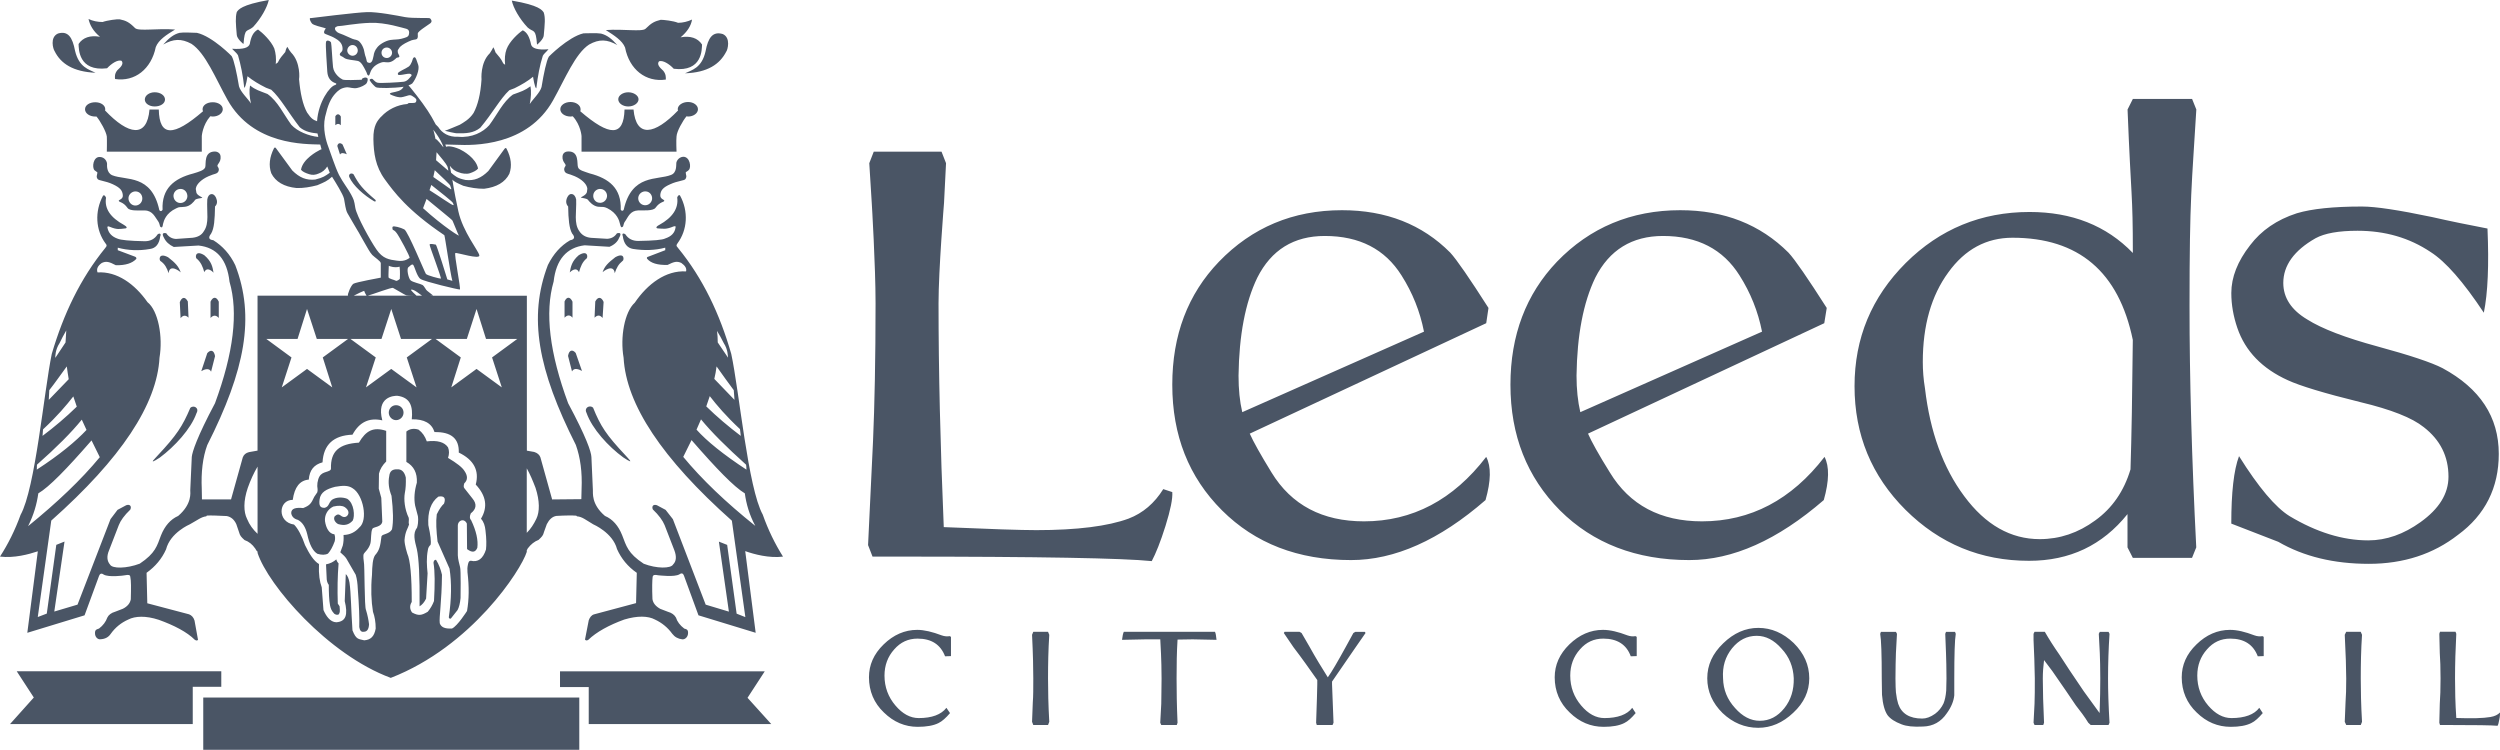 <svg width="2464" height="739" viewBox="0 0 2464 739" fill="none" xmlns="http://www.w3.org/2000/svg">
<g clip-path="url(#clip0_32_264)">
<path d="M2464 702.22C2464 703.989 2464 706.207 2463.31 709.141C2462.79 712.117 2462.26 714.321 2461.58 715.332C2456.19 714.798 2439.64 714.56 2412.04 714.56H2404.87L2404.19 712.341L2404.65 693.643C2405.13 687.213 2405.4 678.832 2405.4 668.725C2405.4 658.365 2405.1 650.012 2404.65 643.61L2404.19 624.631L2404.87 622.651H2420.16L2420.92 624.631C2420.16 639.483 2419.68 654.181 2419.68 668.725C2419.68 679.857 2419.92 692.913 2420.92 707.653C2436.11 708.172 2447.47 707.933 2454.62 706.684C2458.82 705.968 2461.81 704.494 2464 702.22ZM1467.05 303.506L1464.82 318.541L1231.76 427.394C1235.24 435.255 1242.41 448.072 1253.13 465.535C1272.86 497.894 1303.49 513.841 1344.34 513.841C1392.12 513.841 1432.34 492.643 1464.8 450.304C1469.77 459.668 1469.55 473.93 1464.13 492.882C1418.8 532.301 1374.68 552.011 1331.58 552.011C1279.27 552.011 1236.97 535.474 1204.41 503.018C1171.6 470.252 1155.4 429.092 1155.4 379.144C1155.4 330.361 1170.67 289.945 1201.4 257.938C1233.98 224.204 1274.4 207.176 1322.65 207.176C1366.25 207.176 1401.76 221.214 1429.37 248.996C1435.75 255.945 1448.35 274.223 1467.05 303.506ZM1403.48 326.88C1399.56 306.918 1392.15 288.471 1381.36 271.499C1365.08 245.585 1339.96 232.571 1305.7 232.571C1275.14 232.571 1252.98 246.315 1239.2 273.661C1227.37 298.13 1221.23 330.375 1220.7 370.23C1220.7 383.791 1221.88 395.611 1224.37 406.238L1403.48 326.88ZM1800.43 303.506L1798 318.541L1565.14 427.394C1568.59 435.255 1575.69 448.072 1586.6 465.535C1606.24 497.894 1636.62 513.841 1677.48 513.841C1725.26 513.841 1765.67 492.643 1798.25 450.304C1803.11 459.668 1802.89 473.93 1797.51 492.882C1751.9 532.301 1707.82 552.011 1664.92 552.011C1612.7 552.011 1570.06 535.474 1537.48 503.018C1504.99 470.252 1488.69 429.092 1488.69 379.144C1488.69 330.361 1504.03 289.945 1534.54 257.938C1567.09 224.204 1607.76 207.176 1656.03 207.176C1699.45 207.176 1734.89 221.214 1762.72 248.996C1769.17 255.945 1781.74 274.223 1800.43 303.506ZM1736.66 326.88C1732.71 306.918 1725.3 288.471 1714.51 271.499C1698.23 245.585 1673.07 232.571 1639.08 232.571C1608.56 232.571 1586.15 246.315 1572.33 273.661C1560.51 298.13 1554.36 330.375 1553.82 370.23C1553.82 383.791 1555.1 395.611 1557.56 406.238L1736.66 326.88ZM753.768 661.607L736.762 687.747L760.172 713.661H580.254V677.176H551.943V661.663H753.754L753.768 661.607ZM200.322 687.522H570.943V739H200.322V687.522ZM16.5 661.607H218.101V676.923H189.973V713.619H9.9L33.324 687.466L16.5 661.607ZM199.648 107.673C199.648 103.7 204.03 100.766 209.703 100.766C215.138 100.766 219.575 103.7 219.575 107.673C219.575 111.618 215.152 114.861 209.731 114.861L207.26 114.608C199.662 123.199 198.89 134.023 198.89 134.023V149.493H105.28C105.28 149.493 105.519 138.501 105.28 134.528C104.718 129.896 98.862 119.241 95.127 114.875H93.919C88.204 114.875 83.794 111.646 83.794 107.687C83.794 103.714 88.19 100.78 93.919 100.78C99.34 100.78 103.735 103.714 103.735 107.687L103.553 108.88C126.667 133.293 144.923 136.227 147.352 107.926H156.508C157 135.062 171.043 134.795 200.098 109.653C199.873 109.161 199.648 108.445 199.648 107.673ZM142.732 98.099C142.732 94.14 147.128 90.94 152.506 90.94C158.208 90.94 162.631 94.14 162.631 98.099C162.631 101.988 158.222 104.922 152.506 104.922C147.156 104.936 142.732 102.002 142.732 98.099ZM105.519 161.608C105.519 162.38 104.718 170.27 110.714 172.768C124.224 178.145 149.332 171.477 157.014 206.994C157.505 208.201 159.233 208.692 160.23 206.699C159.247 186.035 171.253 175.955 190.52 170.986C195.927 169.301 201.095 168.009 202.288 164.837C203.271 161.426 200.645 149.325 211.936 149.325C213.396 149.325 217.09 150.321 217.384 154.027C218.129 160.429 212.933 162.099 214.618 164.359C216.654 166.83 215.166 169.273 214.927 169.497C213.2 171.758 212.217 170.775 205.518 173.709C198.146 176.952 194.495 181.332 193.483 184.069C192.711 186.512 192.922 186.049 193.483 189.277C193.708 192.913 200.884 194.654 199.087 195.075C197.135 195.426 193.217 195.847 192.234 197.097C191.223 198.627 187.571 203.245 182.375 203.793C177.18 204.481 177.18 203.498 173.528 205.407C163.46 210.152 161.466 217.522 160.679 220.709C160.244 223.966 159.696 224.682 158.292 223.727C157.028 222.744 157.983 220.99 155.511 217.564C152.815 214.083 150.568 207.738 142.957 207.443C138.014 207.19 128.17 208.397 125.726 204.986C121.261 198.641 117.329 199.595 117.034 197.841C117.034 196.858 121.57 196.381 121.036 192.197C120.559 187.733 118.564 185.038 111.164 181.584C103.763 178.145 97.346 178.145 96.166 176.404C95.155 174.65 95.155 174.186 95.618 172.207C96.419 168.796 95.941 170.284 93.147 167.785C90.493 165.104 91.728 154.224 98.567 154.715C103.553 154.968 105.519 159.432 105.519 161.608ZM126.681 196.353C127.215 200.283 130.613 203.063 134.363 202.515C138.014 201.982 140.752 198.613 140.205 194.626C139.769 190.906 136.581 188.224 132.579 188.702C128.9 189.263 126.19 192.661 126.681 196.353ZM171.029 193.868C171.52 197.827 175.003 200.55 178.71 200.017C182.404 199.581 185.128 196.072 184.622 192.422C184.131 188.449 180.901 185.726 176.997 186.273C173.248 186.694 170.537 190.26 171.029 193.868ZM211.95 350.998L208.046 366.327C206.305 362.425 201.614 363.843 198.384 365.808L204.282 348.064C207.751 344.175 210.939 345.158 211.95 350.998ZM193.68 407.193C188.302 422.663 171.998 440.239 157.505 451.006C143.463 460.159 155.048 449.771 155.287 449.055C174.231 428.868 179.904 420.024 187.557 402.027C190.773 398.84 196.685 402.041 193.68 407.193ZM215.629 297.358V313.375C212.933 310.385 210.237 310.385 207.498 313.375V297.358C209.731 292.402 213.214 291.981 215.629 297.358ZM201.347 251.537C208.495 257.7 209.478 262.838 210.447 268.762C209.984 268.074 204.058 262.122 201.347 268.27C199.887 262.824 197.921 258.373 193.947 254.962C192.472 254.724 191.7 245.641 201.347 251.537ZM185.128 297.133L185.816 313.094C183.162 310.441 180.395 310.441 177.98 313.6L177.208 297.835C179.174 292.697 182.39 291.981 185.128 297.133ZM165.65 253.53C173.009 259.188 175.972 262.557 178.191 268.509C177.671 267.807 167.097 259.384 166.17 269.281C164.457 263.848 162.449 260.339 158.474 257.461C156.719 257.166 155.75 248.322 165.65 253.53ZM552.238 107.673C552.238 103.7 556.676 100.528 562.307 100.528C567.77 100.528 572.221 103.7 572.221 107.673C572.221 108.445 572.221 108.88 571.926 109.653C600.742 134.514 614.841 135.034 615.53 107.926H624.405C626.89 136.002 645.076 133.068 668.275 108.88L667.966 107.673C667.966 103.7 672.684 100.528 678.133 100.528C683.525 100.528 687.907 103.7 687.907 107.673C687.907 111.618 683.511 114.861 678.133 114.861L676.63 114.608C672.951 119.016 666.983 129.545 666.786 134.514C666.309 138.487 666.786 149.479 666.786 149.479H573.162V134.079C573.162 134.079 572.432 123.228 564.54 114.636L562.321 114.861C556.662 114.861 552.238 111.618 552.238 107.673ZM609.351 97.832C609.351 94.14 613.816 90.954 619.209 90.954C624.629 90.954 629.348 94.154 629.348 97.832C629.348 101.721 624.629 104.936 619.209 104.936C613.816 104.936 609.351 101.721 609.351 97.832ZM666.562 161.411C666.295 159.432 668.513 154.968 673.204 154.505C680.113 154.252 681.573 165.118 678.849 167.574C676.139 170.27 675.38 168.585 676.139 171.996C676.63 173.976 676.63 174.467 675.633 176.404C674.664 178.131 667.98 178.131 660.664 181.556C653.263 184.771 651.241 187.705 650.805 191.888C650.272 196.395 654.962 196.633 654.695 197.841C654.695 199.287 650.51 198.613 646.087 204.762C643.643 208.173 633.771 207.218 628.814 207.401C621.217 207.695 618.998 213.858 616.527 217.522C613.83 220.948 615.024 222.702 613.521 223.685C612.342 224.415 611.836 223.938 611.064 220.709C610.348 217.508 608.396 210.138 598.509 205.183C594.872 203.456 594.535 204.186 589.382 203.751C584.214 202.965 580.745 198.543 579.552 197.055C578.526 195.566 574.833 195.398 572.881 194.836C570.859 194.57 578.035 192.871 578.512 188.954C578.765 185.712 579.271 186.47 578.302 183.746C577.291 181.107 573.864 176.924 566.45 173.667C559.554 170.733 558.824 171.716 556.816 169.455C556.605 168.95 555.089 166.788 557.069 164.023C559.049 161.791 553.853 160.373 554.415 153.971C554.836 149.984 558.333 149.268 560.06 149.268C571.14 149.044 568.43 161.369 569.679 164.781C570.62 167.967 575.816 168.964 581.237 170.929C600.461 175.899 612.552 185.684 611.794 206.643C612.805 208.327 614.252 207.892 614.757 206.643C622.663 171.238 647.814 177.85 661.338 172.417C667.306 170.27 666.295 162.366 666.562 161.411ZM598.257 193.868C598.734 190.26 596.136 186.694 592.373 186.273C588.708 185.74 585.183 188.449 584.747 192.155C584.242 196.044 586.966 199.581 590.688 199.834C594.353 200.297 597.765 197.616 598.257 193.868ZM642.689 196.353C643.138 192.464 640.456 188.983 636.748 188.66C632.985 188.239 629.587 190.906 629.081 194.598C628.604 198.332 631.342 201.799 635.007 202.221C638.714 202.768 642.141 200.017 642.689 196.353ZM559.863 350.801C560.818 344.835 564.259 344.119 567.418 347.881L573.597 365.583C570.396 363.871 565.733 362.102 563.767 366.075L559.863 350.801ZM578.077 406.94C575.395 401.746 581.293 398.84 584.523 401.746C591.867 420.024 597.527 428.629 616.499 448.83C616.765 449.518 628.323 460.159 614.238 450.781C599.745 440.225 583.54 422.649 578.077 406.94ZM556.423 297.133C558.642 291.981 562.054 292.402 564.259 297.358V313.123C561.857 310.189 559.133 310.189 556.423 313.123V297.133ZM570.41 251.537C580.057 245.641 579.566 254.471 577.81 255.018C574.089 258.205 572.221 262.599 570.662 268.313C567.741 262.122 562.054 268.06 561.549 268.509C562.588 262.838 563.543 257.461 570.41 251.537ZM586.699 297.133C589.396 291.981 592.864 292.697 594.914 297.596L593.903 313.403C591.404 310.427 588.946 310.189 585.983 313.109L586.699 297.133ZM606.416 253.53C616.232 248.027 615.038 256.984 613.578 257.18C609.66 260.353 607.665 263.862 605.91 269.281C604.688 259.384 594.339 267.751 593.917 268.27C595.827 262.543 599.085 259.188 606.416 253.53ZM504.422 0.576C531.777 5.194 534.432 10.15 535.934 12.368C537.647 17.843 536.931 23.711 535.934 34.815C535.934 38.479 529.278 44.403 529.278 43.898C528.014 27.417 526.02 32.358 520.136 27.178C512.061 18.699 505.882 7.707 504.422 0.576ZM712.398 33.565C720.557 37.215 717.074 49.358 715.838 50.79C709.421 63.355 697.316 71.497 675.142 72.255C681.854 69.04 691.712 67.075 695.406 50.552C697.849 37.201 702.483 30.575 712.398 33.565ZM264.906 0C263.403 7.174 257.238 18.25 249.416 26.645C243.266 31.825 241.229 26.869 240.036 43.167C240.036 43.883 233.351 37.973 233.351 34.267C232.368 23.219 231.891 17.295 233.351 11.918C234.854 9.658 237.55 4.773 264.906 0ZM57.155 33.032C67.069 30.098 71.436 36.78 73.964 50.032C77.868 66.555 87.782 68.464 94.172 71.721C72.265 70.739 59.921 62.849 53.756 50.285C52.492 48.558 48.813 36.78 57.155 33.032ZM515.263 29.859C519.673 32.021 521.891 36.541 523.436 43.883C524.363 47.547 529.587 49.513 540.611 48.53C538.448 51.239 536.004 52.966 535.007 54.946C532.016 64.323 530.05 74.894 528.604 86.953C527.059 87.205 525.388 75.638 525.388 75.638C520.445 79.793 514.083 83.541 507.146 86.953L501.964 88.932C493.103 97.116 485.239 111.871 473.387 125.895C466.717 131.342 458.796 131.524 451.185 131.342C449.514 131.833 438.392 128.871 438.392 128.871C438.631 129.124 453.165 122.961 453.165 122.961C456.844 120.729 462.504 117.781 466.731 111.379C470.887 103.7 473.626 92.933 474.581 78.361C474.581 78.361 473.092 61.824 482.754 52.489C483.751 50.776 484.987 49.274 486.208 46.579C487.669 49.035 487.669 50.032 488.413 51.717C491.615 55.648 493.581 57.388 495.814 62.091C496.038 62.821 496.993 63.06 497.836 63.846C497.288 57.922 497.597 52.966 499.254 48.516C502.175 40.711 510.797 32.793 515.263 29.859ZM670.788 36.78C680.352 35.025 687.738 37.454 691.923 43.883C691.712 48.306 692.429 71.244 664.062 67.776C659.442 62.849 653.249 59.129 649.556 60.407C647.309 63.074 649.556 66.05 653.712 69.756C656.451 73.209 656.24 75.905 656.24 78.418C636.552 81.309 620.248 68.521 616.063 46.831C613.409 40.009 605.236 34.815 597.077 29.635C614.069 28.357 632.788 31.558 636.229 28.357C642.38 22.209 645.371 21.029 651.241 19.513C653.712 19.513 663.57 20.468 668.303 22.489C672.965 22.489 677.908 21.24 682.079 19.274C681.124 25.423 677.361 31.333 670.788 36.78ZM98.567 36.247C91.925 30.814 88.484 24.665 87.249 18.699C91.419 20.735 96.391 21.689 101.109 21.689C105.757 20.005 115.615 18.699 118.045 19.05C123.985 20.299 127.201 21.689 133.113 27.669C136.567 31.067 155.301 27.669 172.545 29.129C164.134 34.267 156.298 39.237 153.531 46.382C149.122 68.071 132.86 80.86 113.397 77.87C113.144 75.427 112.919 72.746 115.587 69.293C119.8 65.573 122.005 62.596 119.8 59.915C116.079 58.652 110.181 62.33 105.505 67.299C77.124 70.739 77.643 47.828 77.447 43.364C81.618 36.991 89.004 34.52 98.567 36.247ZM344.234 174.453C343.251 171.477 346.228 170.003 348.433 171.758C353.615 181.57 357.364 186.273 370.129 197.097C370.382 197.63 370.621 199.259 368.669 198.346C358.797 192.464 347.998 183.101 344.234 174.453ZM332.452 143.864C333.154 140.691 335.415 140.466 337.62 142.404L341.805 152.048C339.6 151.051 336.37 150.026 335.12 152.301L332.452 143.864ZM330.5 114.608C332.171 111.871 334.376 112.053 335.907 114.861V123.396C334.137 121.711 332.452 121.711 330.5 123.396V114.608ZM383.175 406.701C383.175 402.532 386.391 399.359 390.337 399.359C394.522 399.359 397.724 402.546 397.724 406.701C397.724 410.646 394.508 414.099 390.337 414.099C386.433 414.099 383.175 410.646 383.175 406.701ZM380.676 454.782C376.996 458.432 374.525 462.391 373.514 466.785L373.317 481.595L375.803 490.706L376.786 514.108C375.999 519.527 368.374 519.274 367.166 520.958C365.186 524.468 366.169 531.81 364.962 535.993C363.206 541.609 359.021 544.655 358.572 545.834C357.589 547.533 358.572 553.513 358.572 553.513C359.541 556.672 359.021 598.576 360.749 601.271C362.251 606.184 363.206 610.901 363.726 615.309C363.459 620.223 361.76 622.651 358.572 622.651C356.058 623.171 354.598 621.444 354.092 617.991C354.373 608.908 353.868 596.582 352.632 580.354C352.421 575.385 351.888 570.724 350.624 566.526L341.51 550.733C340.527 549.063 338.322 546.817 335.401 544.346L337.859 537.678C338.589 534.505 338.842 531.024 338.589 527.29C345.035 527.093 350.202 524.398 354.092 519.934C362.996 512.774 358.038 487.674 347.689 481.314C343.041 478.03 337.325 478.605 330.205 479.812C321.836 482.016 315.896 484.964 314.955 492.377C314.182 498.525 315.657 500.715 320.108 500.477C324.518 499.227 323.535 495.858 327.2 492.587C331.694 489.653 338.055 489.934 342.24 491.633C349.163 496.069 349.894 508.857 347.661 513.069C343.757 517.477 339.277 518.249 333.365 516.55C331.441 515.75 327.888 512.353 329.896 508.843C332.635 506.373 334.067 506.864 335.851 508.156C338.28 510.135 341.046 510.135 342.746 507.636C344.431 504.941 342.998 502.007 339.741 499.789C337.241 498.259 333.604 498.062 328.464 499.269C322.313 502.245 319.814 508.156 320.305 513.588C321.288 520.256 324.279 526.153 329.644 526.616C330.43 529.115 330.43 531.305 329.882 533.523C327.888 538.983 325.698 542.914 323.268 545.61C320.502 547.084 317.117 547.084 312.876 545.834C308.439 543.349 304.998 536.765 302.78 526.405C301.066 519.456 298.131 514.796 293.652 512.409C289.734 511.356 287.515 509.152 287.009 505.685C287.009 500.996 291.714 500.041 298.805 500.743C305.223 498.245 306.712 496.335 309.703 489.695C310.166 489.176 312.357 485.751 312.694 485.273C313.382 483.28 312.876 481.034 312.694 479.082L312.876 475.868C314.604 464.82 320.291 466.294 324.925 463.809C325.431 463.556 326.203 462.882 326.203 461.886C325.698 444.633 334.306 437.459 353.755 436.266C360.636 424.432 368.051 420.445 380.633 424.656V454.782H380.676ZM321.33 556.236C325.304 555.521 328.731 553.738 331.469 551.323C331.919 553.022 332.691 554.257 333.702 555.268C332.691 567.846 332.452 580.859 332.93 594.898L334.685 597.523C335.134 602.52 335.134 603.489 333.913 605.469C332.452 606.451 330.5 605.693 329.475 604.921C326.737 601.987 326.035 600.008 325.304 596.807C324.307 591.36 324.055 584.495 324.055 576.395C323.31 575.651 322.327 573.686 322.032 571.187L321.33 556.236ZM400.434 425.4C403.65 422.663 407.821 421.947 412.525 423.449C416.429 426.383 418.943 430.117 420.642 435.016C431.258 433.753 438.139 435.789 441.58 440.927C442.844 444.141 442.844 447.581 441.58 451.301C450.202 456.453 455.651 460.622 457.87 464.314C461.071 468.989 461.071 473.186 457.575 476.387C456.873 478.661 456.873 480.093 457.575 481.048L465.748 491.436C470.185 496.813 469.483 501.74 464.034 505.952C462.757 508.886 462.757 511.09 464.301 512.606C469.483 523.443 471.421 532.582 470.452 539.91C468.486 544.599 465.284 544.88 460.341 541.187L460.13 516.045C457.617 510.388 450.975 512.606 451.227 518.558V547.35C451.382 551.281 452.688 555.717 453.432 558.876C454.387 561.08 453.924 589.423 453.924 589.423C453.432 594.645 452.421 598.576 450.96 601.285L444.318 609.68C443.307 609.891 442.619 609.68 442.338 608.417C445.034 590.223 445.203 574.177 443.054 560.406L431.258 533.775C430.037 523.176 429.503 514.374 430.472 506.934C432.971 501.768 435.429 498.287 437.648 496.363C439.656 490.692 437.648 488.432 432.003 489.485C424.602 495.1 421.428 504.421 422.158 517.505C424.335 527.346 425.164 534.042 424.335 537.032C422.903 538.239 421.934 539.938 421.681 542.17C420.164 550.06 420.656 557.472 421.428 565.109L419.954 589.998C418.184 593.648 416.008 596.147 413.536 597.593C413.803 568.085 412.806 550.102 410.84 541.216C408.635 532.596 406.655 525.675 411.093 519.99C412.862 513.841 411.865 508.633 411.865 508.633L409.155 498.329C407.863 491.506 408.41 484.038 410.854 475.685C411.345 466.083 407.863 459.443 400.518 455.26V425.4H400.434ZM706.696 326.136C707.202 330.081 707.398 333.787 707.398 337.493L717.551 352.5C717.271 350.801 717.551 344.596 713.353 338.195C711.358 334.264 709.21 330.095 706.696 326.136ZM706.247 361.133C705.727 365.331 704.997 369.514 704.014 373.445L723.927 394.123L723.197 384.549C717.79 377.39 712.917 370.511 706.247 361.133ZM699.548 390.417L696.094 400.539C706.696 410.899 718.001 420.459 730.12 429.612L729.333 422.958C715.571 410.127 706.443 399.345 699.548 390.417ZM690.912 413.327L686.488 423.449C696.613 434.778 713.1 448.072 735.723 462.896C735.512 461.591 735.723 459.19 735.274 457.941C716.077 440.688 701.262 425.962 690.912 413.327ZM681.573 433.753L673.4 450.304C691.712 472.456 715.375 495.086 744.415 518.319C738.489 507.215 735.512 496.616 734.094 486.256C723.463 479.883 706.247 462.124 681.573 433.753ZM625.626 298.34C638.181 279.866 656.226 266.305 676.181 267.498C676.953 264.564 675.381 261.883 671.477 259.132C667.053 257.166 664.329 257.938 657.953 261.111C648.095 261.364 641.425 259.384 637.745 254.962C637.24 253.965 637.745 253.235 638.925 252.997L655.678 246.581V244.097C645.581 246.778 634.965 247.073 623.913 245.346C618.24 244.391 614.799 240.208 613.802 232.571C612.552 229.876 614.785 229.581 616.499 231.083C619.153 235.267 623.38 237.471 629.039 237.471C644.079 237.232 652.996 236.474 655.664 235.014C661.618 233.034 665.045 229.581 665.789 224.401C666.295 222.927 665.564 222.66 663.809 223.194C656.184 226.366 653.937 225.37 649.022 225.173C646.059 225.173 646.284 223.432 649.738 221.678C663.065 214.322 668.949 205.183 667.446 194.598C668.261 192.59 669.202 191.86 670.171 192.59C678.807 208.327 677.543 226.605 667.727 239.857C667.025 240.685 666.772 241.443 666.772 242.412L668.275 244.391C692.892 274.489 709.421 309.459 720.725 348.822C728.617 385.504 737.254 481.062 751.774 507.215C757.181 522.503 763.837 536.007 771.729 548.6C758.192 550.284 743.39 546.368 734.487 543.181L744.795 623.676L688.412 606.451L674.074 567.285C673.33 565.333 672.066 564.351 669.665 566.035C664.75 569.011 649.977 567.032 648.98 567.032C645.034 566.26 643.798 566.526 643.25 568.52C642.801 571.973 642.604 579.343 643.054 590.419C643.601 594.392 646.241 597.565 650.707 600.064L658.36 602.998C662.068 604.008 664.75 605.974 666.239 608.711C667.432 612.6 670.156 616.306 674.383 619.507C676.883 620.251 678.54 620.489 678.077 624.968C677.543 628.351 674.903 630.358 672.431 630.12C668.247 629.628 665.045 627.845 662.601 624.673C658.122 618.524 652.448 613.849 645.567 610.635C638.686 606.928 628.126 606.746 615.235 610.635C600.251 616.053 587.696 622.988 579.818 630.639C578.358 631.537 577.319 631.355 576.574 630.344L580.268 611.35C581.293 608.473 583.02 606.213 585.478 605.511L626.904 594.434L627.62 564.575C618.717 558.426 612.328 550.565 608.143 541.187C603.93 524.987 584.719 516.789 584.719 516.789C577.333 512.423 573.611 509.194 568.724 508.914L567.952 508.24C564.245 507.945 557.616 507.945 548.292 508.492C544.332 509.194 541.355 511.904 538.939 516.621L536.201 524.201C535.246 527.963 534.207 528.89 530.795 532.133C526.82 533.607 523.127 536.541 520.178 540.5L519.181 542.423V543.953C513.522 561.936 465.031 637.069 385.141 668.121C323.043 645.14 264.204 576.69 253.854 544.978V543.714C252.871 542.998 252.099 541.707 251.663 540.78C248.686 536.457 245.246 533.761 241.019 532.287C237.55 529.101 236.581 528.104 235.584 524.454L232.888 516.564C230.669 511.791 227.453 509.391 223.521 508.619C214.435 508.156 207.723 507.903 203.833 508.156L203.328 508.886C198.37 509.405 194.719 512.606 187.066 516.775C187.066 516.775 167.869 524.889 163.67 541.426C159.514 550.748 153.054 558.398 144.46 564.547L145.176 594.589L186.35 605.469C188.765 606.423 190.745 608.374 191.728 611.617L195.155 630.583C194.495 631.509 193.512 631.509 191.995 630.583C184.37 622.918 171.534 616.278 156.508 610.887C143.701 606.662 133.113 607.153 126.457 610.606C119.281 613.807 113.635 618.44 109.212 624.603C106.951 628.042 103.567 629.783 99.354 630.021C96.938 630.569 94.186 628.575 93.694 625.136C93.231 620.447 95.169 620.447 97.612 619.479C101.587 616.474 104.297 612.81 105.771 608.683C106.951 606.128 109.703 603.966 113.411 602.956L121.036 600.022C125.474 597.832 128.226 594.589 128.914 590.7C129.237 579.357 129.237 572.198 128.451 568.744C128.226 566.526 126.99 566.246 122.763 567.046C122.075 567.256 107.007 569.236 102.106 566.246C99.873 564.575 98.413 565.558 97.654 567.537L83.345 606.465L26.92 623.69L37.27 543.363C28.381 546.34 13.846 550.284 0 548.572C7.948 536.288 14.857 522.46 20.278 507.454C34.812 481.357 43.393 385.742 51.018 348.808C62.645 309.402 79.16 274.644 103.777 244.377L104.971 242.651C105.294 241.696 104.704 240.671 104.03 239.969C94.172 226.703 93.203 208.44 101.516 192.913C102.513 191.902 103.553 192.647 104.507 194.865C102.766 205.506 108.692 214.336 122.244 221.734C125.459 223.474 125.712 225.201 122.735 225.201C117.82 225.692 115.587 226.647 107.92 223.418C106.263 222.716 105.505 223.18 105.954 224.668C106.923 229.581 110.167 233.273 116.079 235.295C118.817 236.516 127.65 237.499 142.718 237.751C148.321 237.751 152.492 235.477 155.273 231.083C157 229.581 159.219 230.115 157.941 232.796C157 240.461 153.517 244.644 147.844 245.388C136.764 247.367 126.176 246.834 116.065 244.125V246.595L133.071 252.983C134.335 253.516 134.531 254.232 134.335 255.187C130.36 259.398 123.718 261.672 114.099 261.378C107.471 257.924 104.704 257.152 100.309 259.174C96.138 262.108 94.916 265.322 96.138 268.495C115.335 267.288 132.804 279.866 145.372 297.821C155.975 306.23 160.693 331.807 157.211 352.514C154.753 398.559 119.295 452.031 50.526 513.097L37.228 608.136L46.117 604.753L55.484 537.004L63.586 533.761L53.504 602.745L76.408 595.923L108.931 511.637L115.84 502.512L124.476 497.908C128.394 496.63 129.883 499.354 128.394 502.316C122.482 507.931 118.817 513.139 117.09 517.561L107.471 542.423C104.957 548.333 105.49 553.05 108.439 556.433C110.686 560.673 124.926 560.42 137.761 555.535C153.307 545.146 154.739 538.043 158.671 527.683C162.406 518.333 168.052 511.834 175.649 508.478C189.495 496.658 187.529 485.371 187.529 483.097L189.018 450.318C189.495 445.405 194.115 430.861 211.922 397.38C230.15 347.895 235.05 307.942 226.217 277.676C223.774 255.776 213.663 243.914 195.66 241.991L171.268 243.409C166.633 241.219 163.432 238.243 161.606 234.34C159.486 230.62 160.188 229.118 163.867 229.89C166.128 233.301 169.302 235.323 173.486 235.491L189.734 234.34C194.691 233.779 198.651 231.869 200.898 227.896C206.515 220.049 203.552 208.945 204.296 196.633C205.083 190.471 210.433 189.263 212.933 194.879C214.435 198.346 214.197 201.28 211.936 203.484C211.655 216.343 211.206 224.92 208.018 230.353C205.027 234.059 205.757 236.277 210.223 236.741C219.308 242.412 226.709 250.512 231.877 261.364C251.579 312.364 241.693 364.601 204.24 438.737C199.831 450.795 198.09 465.339 198.862 482.087L199.044 492.194H227.72L239.277 450.809C240.303 448.1 242.283 446.387 245.428 445.615L253.826 444.127V291.391H343.027C342.044 290.661 346.018 280.821 348.433 279.613C350.891 278.125 375.297 273.647 375.297 273.647V259.37C375.297 257.447 369.357 253.769 366.914 251.298C364.47 248.785 361.76 243.395 359.26 239.183C356.55 234.775 353.601 228.865 352.365 227.124C351.171 225.454 344.459 213.339 342.493 210.18C340.499 206.699 340.049 200.536 339.066 195.875C338.083 191.467 330.683 179.633 327.256 174.2C322.299 178.622 320.108 179.366 312.708 182.567C305.813 184.336 299.17 185.529 292.233 185.319C279.946 184.055 271.548 179.156 267.363 170.761C264.639 163.096 265.608 154.968 270.031 146.124C270.776 145.127 271.309 145.127 272.04 146.124L288.063 168.009C295.224 175.169 302.077 177.906 310.742 176.952C318.817 174.93 320.558 173.442 325.024 170.27L322.566 164.065C320.361 167.574 317.609 169.736 314.168 170.986C310.938 172.474 307.779 172.712 304.788 171.701C300.814 170.48 297.879 168.992 296.671 167.293C298.398 156.695 312.708 149.1 314.646 148.131C314.646 148.131 315.882 147.345 316.907 147.121L315.629 142.446C301.108 141.969 249.388 143.414 224.209 98.366C212.413 77.168 202.541 52.321 188.709 43.21C178.612 37.721 170.748 38.254 160.862 43.912C166.324 37.735 171.001 33.832 176.927 32.372C181.842 31.572 188.512 32.372 194.129 32.372C209.464 35.825 229.391 56.195 228.408 55.479C230.585 59.143 233.309 71.735 235.542 85.016C237.045 90.715 244.445 97.327 247.352 102.002C245.878 95.572 245.442 89.424 246.439 84.271C252.056 88.736 255.525 89.409 263.656 92.652C273.963 100.036 279.145 112.067 287.08 122.919C293.006 129.559 304.324 134.023 313.705 134.977L313.452 133.728L312.919 131.524C307.793 131.033 300.828 130.064 295.407 125.403C284.285 111.084 276.224 96.33 267.349 88.441L262.181 86.475C255.216 83.008 249.079 79.344 243.94 75.133C243.94 75.133 242.255 86.475 240.724 86.475C239.516 74.459 237.311 63.846 234.573 54.468C233.365 52.278 231.161 50.762 228.703 48.067C239.769 48.783 244.937 47.098 246.187 43.35C247.464 35.994 249.669 31.544 254.289 29.073C258.797 32.33 267.139 40.177 270.354 47.814C271.801 52.475 272.348 57.43 271.801 63.312C272.348 62.302 273.303 62.119 273.809 61.614C276.014 56.939 278.008 55.226 281.153 51.282C281.701 49.555 281.701 48.348 283.19 46.13C284.664 48.769 285.675 50.327 286.911 51.773C296.53 61.417 295.014 77.842 294.733 77.842C295.997 92.161 298.454 103.265 302.639 110.888C306.824 117.037 308.565 118.033 312.497 119.507C313.747 100.528 325.038 85.043 330.247 83.822C331.23 83.598 332.438 82.306 330.247 81.829C326.273 80.341 323.072 77.168 322.58 70.767C322.355 66.302 320.6 43.659 321.344 41.216C322.074 38.703 326.063 40.739 326.273 41.988C326.765 43.21 327.523 59.438 328.253 66.302C329.236 72.985 335.457 77.407 337.662 78.403C339.839 79.372 351.902 78.656 355.103 78.656C358.038 78.656 355.792 77.884 357.603 77.126C359.569 76.171 360.791 76.171 361.788 76.93C363.01 77.407 362.265 80.579 361.324 82.025C360.075 83.794 355.651 85.998 351.902 86.742C348.265 87.486 344.782 85.998 342.114 85.998C335.963 86.49 333.168 89.466 330.978 91.67C325.81 97.102 323.086 103.686 320.389 115.338C317.89 126.877 321.358 138.922 323.577 144.65C325.782 150.49 330.276 164.598 334.137 172.431C338.126 180.124 343.518 186.708 346.018 191.65C348.672 196.788 348.981 197.04 350.217 204.958C351.677 213.1 364.99 237.218 371.155 246.062C377.319 254.976 383.442 255.903 391.348 256.928C399.24 258.149 402.653 254.667 403.65 254.19C404.647 253.516 393.061 232.262 390.857 229.581C388.919 226.844 387.163 226.591 387.163 226.591C387.163 226.591 386.194 224.148 387.163 223.376C387.894 222.45 394.859 224.162 398.496 226.1C402.007 227.798 418.732 268.649 419.757 269.941C420.698 271.443 433.716 274.812 434.502 274.602C435.485 274.377 423.198 242.328 423.408 241.106C423.703 239.604 428.815 241.106 429.559 241.106C430.36 241.106 440.892 275.374 440.892 275.374L445.849 276.82C443.869 269.969 438.462 232.234 437.943 231.799C401.249 207.12 388.175 188.926 379.356 176.896C370.003 164.065 368.262 150.756 368.023 137.196C367.742 123.354 372.446 118.735 374.665 115.984L375.901 114.805C382.052 108.15 391.39 103.209 401.74 102.479C401.74 101.258 404.731 101.482 406.908 101.482C409.436 101.482 410.124 101.047 410.376 99.026C410.629 97.285 408.635 96.092 406.206 94.561C403.706 92.877 401.712 94.561 397.316 95.516C392.879 96.864 386.967 94.07 385.211 93.312C383.737 92.596 383.99 91.852 385.97 91.347C391.376 90.125 395.322 89.887 397.808 85.521C387.922 86.981 372.404 87.149 370.452 85.942C368.992 84.987 365.79 81.52 364.807 79.793C363.543 78.361 365.214 77.631 366.506 77.631C367.714 77.631 369.189 80.818 372.152 81.52C374.862 82.25 394.059 81.057 397.808 80.565C401.684 80.074 403.945 76.382 405.209 75.105C406.374 73.897 405.209 72.872 403.678 72.662C401.993 72.395 396.53 73.897 394.297 73.897C392.345 73.897 392.121 73.897 392.121 72.409C392.121 70.697 400.027 67.734 402.948 65.53C405.658 63.284 406.838 58.09 406.838 58.09C406.838 58.09 407.554 56.153 408.747 56.476C410.011 56.7 410.742 59.901 412.23 64.099C413.719 68.507 410.011 77.856 406.29 82.292C405.574 82.826 404.338 83.598 402.583 84.019C404.127 85.76 415.727 100.036 421.597 109.161C424.082 112.825 426.736 117.528 429.461 122.666L431.932 125.165C435.626 131.033 442.043 135.272 451.663 134.795C465.2 136.002 475.999 130.331 482.192 123.396C490.126 112.825 495.505 100.528 505.587 93.172C513.789 90.181 517.229 89.227 522.832 85.043C523.801 89.971 523.352 96.344 522.144 102.535C525.079 97.874 532.213 91.431 533.744 85.773C535.92 72.465 538.602 59.676 540.877 55.97C539.908 56.714 560.088 36.261 575.114 32.849C580.787 32.849 587.458 32.372 592.373 33.102C598.257 34.59 603.003 38.268 608.424 44.417C598.538 38.774 590.631 38.268 580.591 43.926C567.039 52.77 556.942 77.702 545.146 98.815C519.701 144.411 466.253 143.429 450.02 142.713L438.912 142.418L439.656 144.65C440.864 144.158 444.585 143.386 453.193 147.121C456.339 148.623 469.202 155.712 471.182 166.1C469.694 168.023 466.759 169.512 463.051 170.761C460.074 171.716 455.384 171.252 451.972 169.764C448.784 168.81 445.821 166.844 443.335 163.363L444.585 170.256C448.798 173.667 450.455 175.674 458.839 177.373C467.278 178.356 474.117 175.674 481.293 168.557L497.33 146.601C498.046 145.647 498.791 145.647 499.282 146.601C503.804 155.445 504.745 163.615 502.021 171.266C497.836 179.647 489.452 184.518 477.122 186.049C470.241 186.049 463.782 185.066 456.634 183.115C451.003 180.588 447.548 179.142 445.835 176.966C447.534 188 449.823 199.624 451.747 208.243C456.198 228.43 471.463 246.89 472.432 251.593C473.443 256.226 450.272 248.673 448.812 249.389C447.309 250.063 454.457 285.074 453.249 285.327C451.747 285.551 417.988 277.465 414.519 274.967C410.868 272.763 408.607 262.192 407.133 260.942C405.672 259.974 404.464 261.995 402.47 263.413C400.476 265.154 402.709 274.545 404.675 276.272C406.655 278.195 414.519 279.683 416.485 280.891C418.507 282.393 419.743 285.846 420.965 286.562L426.835 291.223L423.675 291.462H519.279V444.169L526.427 445.433C529.657 446.429 531.581 448.114 532.592 450.641L544.191 492.25L572.965 491.969L573.204 482.101C573.962 465.395 571.982 450.852 567.559 438.54C530.106 364.376 520.501 312.421 540.007 261.167C545.413 250.344 552.547 242.215 561.914 236.797C566.127 236.081 567.124 233.821 563.894 230.171C560.945 224.977 560.186 216.132 559.976 203.54C557.771 201.098 557.49 198.107 558.993 194.71C561.394 189.095 566.871 190.541 567.868 196.718C568.331 209.029 565.368 220.105 571.07 227.953C573.555 231.687 577.22 233.891 582.43 234.396L598.439 235.365C602.624 235.126 605.798 233.399 608.045 229.96C611.752 228.977 612.51 230.409 610.221 234.382C608.803 238.06 605.615 241.261 600.658 243.24L576.195 241.766C558.473 243.928 548.109 255.804 545.666 277.479C536.777 308.013 541.678 347.965 559.962 397.45C577.909 430.903 582.641 445.18 582.894 450.388L584.34 482.915C584.635 485.372 582.388 496.686 596.235 508.492C603.818 511.707 609.449 518.109 613.17 527.444C617.355 538.113 618.633 545.216 634.431 555.605C646.986 560.504 661.253 560.504 663.43 556.321C666.66 553.106 666.885 548.417 664.694 542.479L655.046 517.589C653.108 512.957 649.387 507.748 643.433 502.105C642.239 499.382 643.433 496.672 647.393 497.922L656.043 502.54L663.191 511.693L695.518 595.937L718.394 602.815L708.536 533.831L716.695 537.046L726.019 604.823L734.628 608.234L721.329 513.195C652.575 452.087 617.13 398.657 614.617 352.584C611.078 332.299 615.544 307.437 625.626 298.34ZM416.963 205.197C436.637 223.18 455.342 235 451.957 231.546C451.382 230.802 446.986 219.488 446.031 217.536C445.582 216.329 429.784 204.017 420.417 196.072L416.963 205.197ZM423.338 187.466C432.466 193.124 445.217 202.221 446.776 202.221C447.492 201.982 446.776 201.027 446.242 199.82C445.975 198.809 433.238 188.66 425.093 182.3L423.338 187.466ZM427.073 174.453C433.66 178.861 443.616 186.273 444.318 186.498C445.554 186.989 443.981 184.294 443.813 183.072C443.813 182.09 434.193 173.19 428.506 167.757L427.073 174.453ZM429.784 157.902L441.833 168.234C441.833 168.234 441.833 166.283 440.85 163.826C440.077 161.819 433.969 154.196 430.289 150.026L429.784 157.902ZM429.278 137.196C429.784 135.693 436.889 145.071 436.889 145.071C436.889 145.071 437.395 145.352 435.906 141.884C433.912 137.49 430.753 132.521 427.073 127.846C428.014 131.033 428.745 134.29 429.278 137.196ZM393.834 262.838C388.863 264.368 383.203 262.122 383.203 261.939C383.203 261.939 382.726 271.71 382.922 273.24C382.922 274.714 389.073 275.921 390.098 276.665C391.292 277.423 394.059 274.939 394.059 274.939C394.059 274.939 394.522 267.498 393.834 262.838ZM362.49 291.419H415.966C414.266 290.437 408.101 284.807 405.166 285.481C404.141 285.804 410.545 291.419 410.545 291.419C410.545 291.419 401.417 291.419 400.223 290.984C399.002 290.675 389.115 284.569 387.402 283.797C385.886 283.025 367.18 290.198 362.49 291.419ZM348.672 291.419H361.268C360.552 290.437 359.035 287.461 359.035 286.773C359.007 286.253 350.905 290.198 348.672 291.419ZM519.181 461.591V525.17C523.169 521.225 526.104 516.592 528.604 511.37C532.016 504.477 532.016 493.668 527.831 480.851C525.093 473.706 522.425 467.346 519.181 461.591ZM253.854 526.153V459.906C250.147 466.069 246.931 473.214 244.206 480.851C239.769 493.907 240.036 504.464 243.476 511.384C245.892 517.337 249.43 521.969 253.854 526.153ZM376.8 414.296C363.74 411.362 354.106 416.079 347.422 428.418C328.731 429.106 318.845 438.259 317.89 455.681C309.492 457.913 305.054 463.332 304.338 472.695C295.477 473.453 290.295 480.093 288.54 492.657C274.23 492.657 273.037 514.571 289.79 517.014C293.427 520.495 297.64 528.371 300.631 537.243C304.549 545.315 309.183 552.966 314.393 555.928C313.916 566.232 315.109 573.391 317.103 578.852L318.817 601.285C321.288 606.9 325.22 613.105 331.427 613.316C341.215 612.614 342.97 605.651 339.769 592.427L340.808 565.811C342.479 567.256 343.785 570.219 344.459 574.177C345.976 584.762 345.976 600.527 347.394 621.247C351.143 630.807 353.545 629.614 358.979 631.102C365.369 630.597 368.866 627.368 370.284 619.493C370.284 613.077 369.315 607.658 367.602 602.97C365.888 592.413 365.383 580.045 366.619 566.737C366.857 557.135 367.363 550.762 369.596 547.308C373.781 542.591 374.764 538.941 375.999 528.567C376.968 526.11 383.863 526.588 386.363 521.688C387.823 514.052 387.599 503.453 385.872 488.642C383.161 481.792 382.431 475.348 383.639 469.256C384.116 464.525 386.644 462.321 391.573 462.559C395.772 462.307 398.679 465.058 399.957 470.673C400.139 476.345 399.957 481.328 398.96 486.2C397.948 491.871 398.679 501.712 402.849 510.36C403.341 512.367 402.372 514.992 403.144 517C401.937 521.155 399.423 523.415 398.693 532.259C398.693 537.215 401.389 545.567 401.389 545.567C404.338 551.983 405.812 567.776 405.812 593.297C404.085 596.035 403.327 599.741 406.107 603.672C412.497 607.139 415.432 606.648 421.597 602.942C424.265 599.727 426.259 596.302 427.748 592.385C428.688 575.834 428.688 563.298 427.242 554.65C427.453 552.657 428.225 551.716 429.728 551.716C432.663 556.377 434.418 561.318 435.612 566.498C435.401 593.101 432.663 608.36 433.421 614.228C434.629 617.934 438.083 619.928 445.526 619.451C450.918 616.994 460.299 602.212 460.299 602.212C462.279 591.135 462.476 578.333 460.748 563.986C460.538 561.023 460.538 559.381 461.296 555.871C462.012 553.443 462.265 552.937 464.006 552.657C471.168 554.383 476.069 550.719 478.99 541.595C479.496 537.187 479.496 530.785 478.499 522.896C478.021 518.235 476.842 514.304 474.047 511.272C480.956 499.761 479.243 488.614 468.893 477.58C472.615 463.739 466.941 453.168 452.168 446.05C452.632 432.279 444.739 425.569 428.253 425.863C425.571 417.23 418.128 413.018 405.855 413.271C407.062 400.693 404.605 391.863 391.812 390.108C388.371 389.926 370.621 390.936 376.8 414.296ZM327.481 381.798L318.128 352.289L343.041 334.054H312.23L302.597 304.503L293.272 334.054H262.462L287.29 352.289L277.713 381.798L302.597 363.604L327.481 381.798ZM410.545 381.798L400.911 352.289L425.782 334.054H395.238L385.633 304.503L375.999 334.054H345.414L370.34 352.289L360.707 381.798L385.605 363.604L410.545 381.798ZM494.564 381.798L484.972 352.289L509.842 334.054H479.018L469.694 304.503L460.102 334.054H429.278L454.162 352.289L444.796 381.798L469.68 363.604L494.564 381.798ZM90.226 434.076C65.594 462.377 48.35 480.093 37.761 486.256C36.259 496.855 33.338 507.215 27.679 518.586C56.481 495.156 80.101 472.751 98.357 450.599L90.226 434.076ZM80.606 413.608C70.467 426.172 55.736 440.926 36.483 457.941C36.189 459.19 36.483 461.591 36.189 462.896C58.685 448.339 74.933 434.778 85.269 423.73L80.606 413.608ZM72.265 390.712C65.342 399.542 56.509 410.127 42.424 423.182L41.918 429.598C53.756 420.725 65.089 411.123 75.677 400.791L72.265 390.712ZM65.833 361.133C58.938 370.511 54.22 377.39 48.575 384.549L48.055 394.123L67.729 373.74C67.069 369.5 66.311 365.317 65.833 361.133ZM65.314 325.673C62.884 329.842 60.651 334.068 58.671 338.251C54.487 344.638 54.487 351.026 54.487 352.752L64.597 337.521C64.892 333.576 65.103 329.603 65.314 325.673ZM376.013 52.012C376.013 54.946 378.26 57.178 381.251 57.178C383.906 57.178 386.419 54.946 386.419 52.012C386.419 49.078 383.906 46.831 381.251 46.831C378.274 46.831 376.013 49.035 376.013 52.012ZM330.219 27.417C329.953 28.877 330.514 30.084 331.722 31.067C332.705 32.358 335.134 33.032 338.336 34.281L347.253 38.226C349.908 39.433 352.225 38.731 354.64 41.455C356.845 43.898 357.842 46.579 358.6 48.783C359.33 51.296 359.33 53.5 360.608 56.686C361.591 59.648 361.086 60.898 362.56 61.572C364.259 62.288 365.242 62.133 366.24 60.898C367.223 59.901 367.742 56.953 368.262 54.749C368.444 52.728 369.455 49.513 371.716 46.831C373.907 43.898 379.37 40.444 384.537 39.433C389.691 38.731 391.39 39.181 395.533 38.226C400.041 36.991 402.26 36.541 402.934 34.281C403.481 32.035 403.678 29.382 400.49 28.371C397.274 27.669 380.058 21.97 365.032 22.503C350.301 22.981 335.724 25.915 334.208 25.69C331.469 25.62 330.219 27.417 330.219 27.417ZM342.254 49.822C342.254 52.489 344.754 54.946 347.422 54.946C350.427 54.946 352.618 52.489 352.618 49.822C352.618 46.831 350.399 44.375 347.422 44.375C344.74 44.375 342.254 46.831 342.254 49.822ZM306.796 17.8C306.796 17.8 351.86 12.129 361.985 11.932C372.109 11.624 391.306 15.344 399.184 16.846C407.343 18.306 422.861 17.309 423.83 18.053C424.841 19.05 426.484 21.043 424.068 22.995C421.583 24.918 411.753 30.842 411.753 33.046C411.753 35.559 412.244 37.229 410.756 38.493C409.056 39.447 407.568 38.493 402.611 40.992C397.738 43.224 394.227 45.652 393.272 47.632C392.289 49.386 391.812 48.881 392.05 51.338C392.289 53.542 394.522 55.282 393.272 56.223C392.289 57.22 391.587 56.223 390.604 57.22C389.621 58.203 386.405 61.431 382.459 61.431C378.513 61.431 378.513 60.701 375.508 61.684C367.644 64.365 365.425 69.798 364.737 72.002C363.951 74.515 363.473 74.978 362.49 74.01C361.535 73.308 361.999 72.297 360.243 69.335C358.797 66.653 356.101 60.505 352.393 59.999C348.686 59.213 342.086 59.003 339.558 57.262C337.353 55.297 334.643 55.297 334.924 53.317C335.373 51.394 337.634 51.394 337.634 48.179C337.634 44.726 336.384 41.272 330.907 38.1C325.74 34.871 320.333 33.902 319.561 32.653C319.111 31.123 319.561 30.954 320.123 29.438C320.797 27.95 322.285 28.47 319.561 27.473C316.907 26.729 309.211 24.946 307.568 23.275C306.037 21.577 304.83 18.362 305.546 18.095C306.052 17.52 306.796 17.8 306.796 17.8ZM925.022 298.832C925.022 365.583 926.763 439.2 930.175 519.526C976.025 521.506 1006.57 522.503 1021.38 522.503C1061.74 522.503 1092.09 518.586 1112.27 511.16C1126.58 505.699 1137.88 495.914 1146.51 482.073L1155.41 485.007C1155.89 491.45 1153.65 502.498 1148.73 518.319C1143.82 534.028 1139.09 545.652 1135.16 553.036C1107.12 550.102 1024.04 548.586 885.842 548.586H859.961L855.565 537.257L860.452 434.778C861.969 399.542 862.952 354.269 862.952 298.832C862.952 261.925 859.259 201.027 859.259 201.027L856.759 160.836L861.168 149.479H927.971L932.408 160.836L930.428 200.017C930.442 200.017 925.022 266.109 925.022 298.832ZM2164.63 539.489L2160.46 549.821H2102.11L2096.86 539.489V506.696C2072.16 537.495 2039.97 552.727 1999.85 552.727C1952.22 552.727 1911.86 536.007 1878.09 502.498C1844.55 469.045 1827.83 428.418 1827.83 380.59C1827.83 333.295 1844.55 292.922 1878.37 259.132C1912.04 225.692 1952.74 208.931 2000.3 208.931C2041.93 208.931 2075.95 222.225 2102.13 249.333C2102.13 189.432 2100.43 197.083 2096.92 107.926L2102.13 97.538H2160.53L2164.7 107.926C2160.24 183.101 2158 192.913 2158 301.541C2157.99 372.996 2160.21 452.508 2164.63 539.489ZM2102.1 335.036C2088.24 267.807 2048.6 234.312 1983.54 234.312C1957.89 234.312 1936.7 245.641 1920.23 268.509C1903.46 291.433 1895.11 320.745 1895.11 356.711C1895.11 365.078 1895.74 373.726 1897.26 382.836C1902.27 425.442 1915.01 460.959 1935.93 489.007C1956.88 517.337 1981.77 531.375 2010.39 531.375C2030.09 531.375 2048.36 525.198 2065.1 512.9C2081.84 500.842 2093.41 484.052 2099.82 462.616C2100.85 430.819 2101.58 388.241 2102.1 335.036ZM2462.79 447.328C2462.79 480.584 2449.49 507.454 2422.59 527.163C2398.25 546.129 2368.94 555.717 2334.71 555.717C2300.39 555.717 2270.63 548.572 2245.52 534.028L2199.16 516.059C2199.16 485.54 2201.62 463.332 2206.78 449.588C2226 480.346 2242.77 500.112 2256.53 508.647C2282.94 524.482 2308.83 532.596 2334.14 532.596C2352.11 532.596 2369.15 526.447 2385.65 514.627C2403.87 501.558 2413.22 486.803 2413.22 469.775C2413.22 449.785 2405.1 433.585 2388.9 421.034C2377.31 411.713 2356.61 403.585 2326.56 396.383C2290.57 387.539 2266.65 380.197 2254.89 374.75C2229.69 363.351 2212.95 346.154 2205.12 323.216C2201.2 311.691 2199.18 300.334 2199.18 288.808C2199.18 273.24 2205.37 257.517 2217.69 241.724C2228.7 227.195 2244 216.568 2263.72 210.208C2278.58 205.744 2299.94 203.554 2328.02 203.554C2341.32 203.554 2364.25 207.036 2396.96 213.9C2415.24 218.084 2433.5 221.734 2451.67 225.243C2453.21 261.209 2452.02 288.794 2448.06 308.209C2427.84 277.69 2410.38 257.784 2395.55 248.35C2374.62 234.354 2350.72 227.433 2323.6 227.433C2304.89 227.433 2291.13 229.918 2282.2 234.817C2261 246.862 2250.41 261.672 2250.41 278.897C2250.41 293.427 2258.3 305.514 2274.06 314.891C2288.39 323.96 2311.51 332.832 2343.31 341.466C2375.14 350.127 2396.51 357.231 2407.39 362.86C2444.3 382.822 2462.79 410.927 2462.79 447.328ZM937.351 646.643L931.453 646.853C927.03 635.328 918.127 629.418 904.322 629.418C895.194 629.418 887.569 632.885 881.362 640.017C874.973 647.106 871.757 655.81 871.757 665.847C871.757 677.204 875.464 687.059 882.584 695.411C889.493 703.539 897.118 707.737 905.488 707.737C918.548 707.737 927.676 704.284 932.787 697.615L936.326 702.824C932.394 707.47 928.602 710.924 924.979 712.664C920.022 715.135 913.141 716.37 904.491 716.37C891.936 716.37 880.828 711.654 871.223 702.276C861.393 692.983 856.45 681.135 856.45 667.574C856.45 655.459 861.084 644.635 870.97 635.075C880.576 625.712 891.684 620.798 904.027 620.798C910.866 620.798 918.997 622.75 928.125 626.217C930.863 627.2 933.588 627.438 936.031 626.975L937.281 627.677V646.657L937.351 646.643ZM1034.16 625.669C1033.21 640.452 1032.94 654.743 1032.94 668.753C1032.94 680.39 1033.21 694.667 1034.16 711.415L1032.94 714.574H1018.41L1017.19 711.415L1017.92 692.407C1018.41 686.244 1018.41 678.411 1018.41 668.739C1018.41 659.361 1018.15 645.084 1017.19 625.655L1018.41 622.707H1032.94L1034.16 625.669ZM1199.01 630.625L1175.58 630.134L1160.59 630.372C1159.82 642.473 1159.64 655.262 1159.64 668.767C1159.64 680.882 1159.83 695.397 1160.59 712.355L1159.82 714.574H1144.54L1143.53 712.355L1144.54 693.657C1144.54 687.269 1144.84 678.846 1144.84 668.767C1144.84 658.617 1144.54 650.573 1144.29 644.411L1143.56 630.134H1129.04L1105.87 630.625C1106.36 626.666 1106.89 624.153 1107.62 622.721H1108.6H1132.91H1142.86H1152.46H1163.29H1174.12H1196.3H1197.48C1198.25 624.21 1198.58 626.666 1199.01 630.625ZM1345.86 623.915L1335.55 638.767C1330.31 646.362 1322.93 657.213 1312.86 671.757V674.466L1314.32 712.355L1313.36 714.574H1297.81L1297.16 712.355C1297.81 692.421 1298.31 679.913 1298.31 674.466V670.255C1290.69 659.431 1283.09 648.608 1274.92 637.995L1265.34 623.915L1266.07 622.721H1280.86L1282.85 623.915L1290.43 636.998C1296.84 648.608 1303.06 658.617 1308.69 667.574C1312.59 662.155 1318.34 652.23 1326.16 638.009L1333.87 623.929L1335.86 622.736H1345.23L1345.86 623.915ZM1613.22 646.643L1607.28 646.853C1603.13 635.328 1594 629.418 1580.17 629.418C1571.04 629.418 1563.38 632.885 1557.22 640.017C1550.86 647.106 1547.63 655.81 1547.63 665.847C1547.63 677.204 1551.34 687.059 1558.46 695.411C1565.32 703.539 1572.99 707.737 1581.33 707.737C1594.43 707.737 1603.8 704.284 1608.73 697.615L1612.11 702.824C1608.18 707.47 1604.54 710.924 1600.82 712.664C1595.91 715.135 1589.25 716.37 1580.63 716.37C1567.82 716.37 1556.71 711.654 1547.12 702.276C1537.29 692.983 1532.31 681.135 1532.31 667.574C1532.31 655.459 1537.01 644.635 1546.8 635.075C1556.48 625.712 1567.56 620.798 1579.86 620.798C1587.02 620.798 1594.91 622.75 1604 626.217C1606.74 627.2 1609.49 627.438 1611.9 626.975L1613.15 627.677V646.657L1613.22 646.643ZM1783.21 668.528C1783.21 681.359 1778.03 692.702 1767.41 702.515C1757.08 712.355 1745.49 717.325 1732.95 717.325C1719.65 717.325 1707.82 712.356 1697.75 702.781C1687.85 692.983 1682.68 681.57 1682.68 668.542C1682.68 655.459 1687.85 644.186 1698.41 634.036C1708.8 623.929 1720.38 618.847 1732.95 618.847C1745.94 618.847 1757.56 623.929 1767.91 633.812C1778.03 643.863 1783.21 655.445 1783.21 668.528ZM1767.92 668.528C1767.43 657.185 1763.48 647.344 1755.87 639.258C1748.48 630.836 1740.37 626.666 1731.48 626.666C1721.69 626.666 1713.73 630.85 1707.1 638.964C1700.4 647.359 1697.49 656.947 1698.24 668.528C1698.48 679.871 1702.41 689.431 1710.09 697.854C1717.48 706.221 1725.58 710.404 1734.44 710.404C1744.03 710.404 1751.95 706.221 1758.58 698.051C1765.24 689.726 1768.17 679.871 1767.92 668.528ZM1927.6 624.687C1926.59 630.625 1926.14 645.112 1926.14 668.767V685.276C1925.58 690.947 1923.19 696.913 1918.74 703.048C1913.04 711.443 1905.18 715.837 1895.32 716.076C1885.95 716.581 1879.01 715.837 1874.14 713.886C1867.67 711.443 1863.02 708.453 1860.29 704.761C1857.64 700.858 1855.67 694.429 1854.9 684.798L1854.66 668.781C1854.66 644.902 1854.12 630.386 1853.13 624.701L1853.82 622.736H1868.62L1869.65 624.701L1868.62 643.695C1868.43 650.082 1868.17 658.449 1868.17 668.781C1868.17 675.182 1868.44 679.885 1868.62 682.384C1869.2 687.297 1869.97 690.961 1870.85 693.685C1874.14 703.315 1881.98 708.214 1894.62 708.214C1898.49 708.214 1902.69 706.726 1907.18 703.554C1910.81 700.858 1913.6 697.391 1915.57 693.221C1916.78 690.231 1917.76 686.062 1918.19 680.657L1918.45 668.781C1918.45 658.477 1918.19 650.082 1917.98 643.723L1917.24 624.715L1917.98 622.764H1926.87L1927.6 624.687ZM2079.13 712.355L2078.16 714.574H2060.64L2058.22 712.355C2056.46 709.422 2054.45 706.502 2052.28 703.525L2045.9 695.159C2040.93 687.508 2033.09 676.446 2022.76 661.411L2014.61 650.587C2013.83 656.736 2013.39 662.885 2013.39 668.753C2013.39 680.868 2013.83 695.383 2014.61 712.341L2013.83 714.56H2005.23L2004.26 712.341L2005.23 693.643C2005.51 687.255 2005.51 678.832 2005.51 668.753L2005.02 649.338L2004.26 630.836V624.687L2005.23 622.721H2015.38C2019.33 629.628 2024.19 637.279 2029.67 645.112C2035.09 653.535 2042.92 665.552 2053.79 681.359L2069.34 702.767L2069.56 696.099C2069.81 688.982 2070.04 679.913 2070.04 668.753C2070.04 658.449 2069.8 650.054 2069.56 643.695L2068.57 624.687L2069.56 622.736H2078.17L2079.14 624.687C2078.17 639.539 2077.69 654.251 2077.69 668.767C2077.68 680.882 2078.14 695.369 2079.13 712.355ZM2231.2 646.643L2225.26 646.853C2220.86 635.328 2211.94 629.418 2198.13 629.418C2188.98 629.418 2181.4 632.885 2175.22 640.017C2168.85 647.106 2165.64 655.81 2165.64 665.847C2165.64 677.204 2169.28 687.059 2176.41 695.411C2183.37 703.539 2190.99 707.737 2199.33 707.737C2212.41 707.737 2221.82 704.284 2226.74 697.615L2230.17 702.824C2226.18 707.47 2222.56 710.924 2218.82 712.664C2213.87 715.135 2207.24 716.37 2198.67 716.37C2185.78 716.37 2174.67 711.654 2165.08 702.276C2155.28 692.983 2150.31 681.135 2150.31 667.574C2150.31 655.459 2154.96 644.635 2164.89 635.075C2174.48 625.712 2185.56 620.798 2197.9 620.798C2205.03 620.798 2212.87 622.75 2221.98 626.217C2224.69 627.2 2227.45 627.438 2229.9 626.975L2231.11 627.677V646.657L2231.2 646.643ZM2328.01 625.669C2327.03 640.452 2326.77 654.743 2326.77 668.753C2326.77 680.39 2327.03 694.667 2328.01 711.415L2326.77 714.574H2312.45L2310.99 711.415L2311.75 692.407C2312.24 686.244 2312.43 678.411 2312.43 668.739C2312.43 659.361 2311.96 645.084 2310.99 625.655L2312.43 622.707H2326.74L2328.01 625.669Z" fill="#4A5565"/>
</g>
<defs>
<clipPath id="clip0_32_264">
<rect width="2464" height="739" fill="white"/>
</clipPath>
</defs>
</svg>

